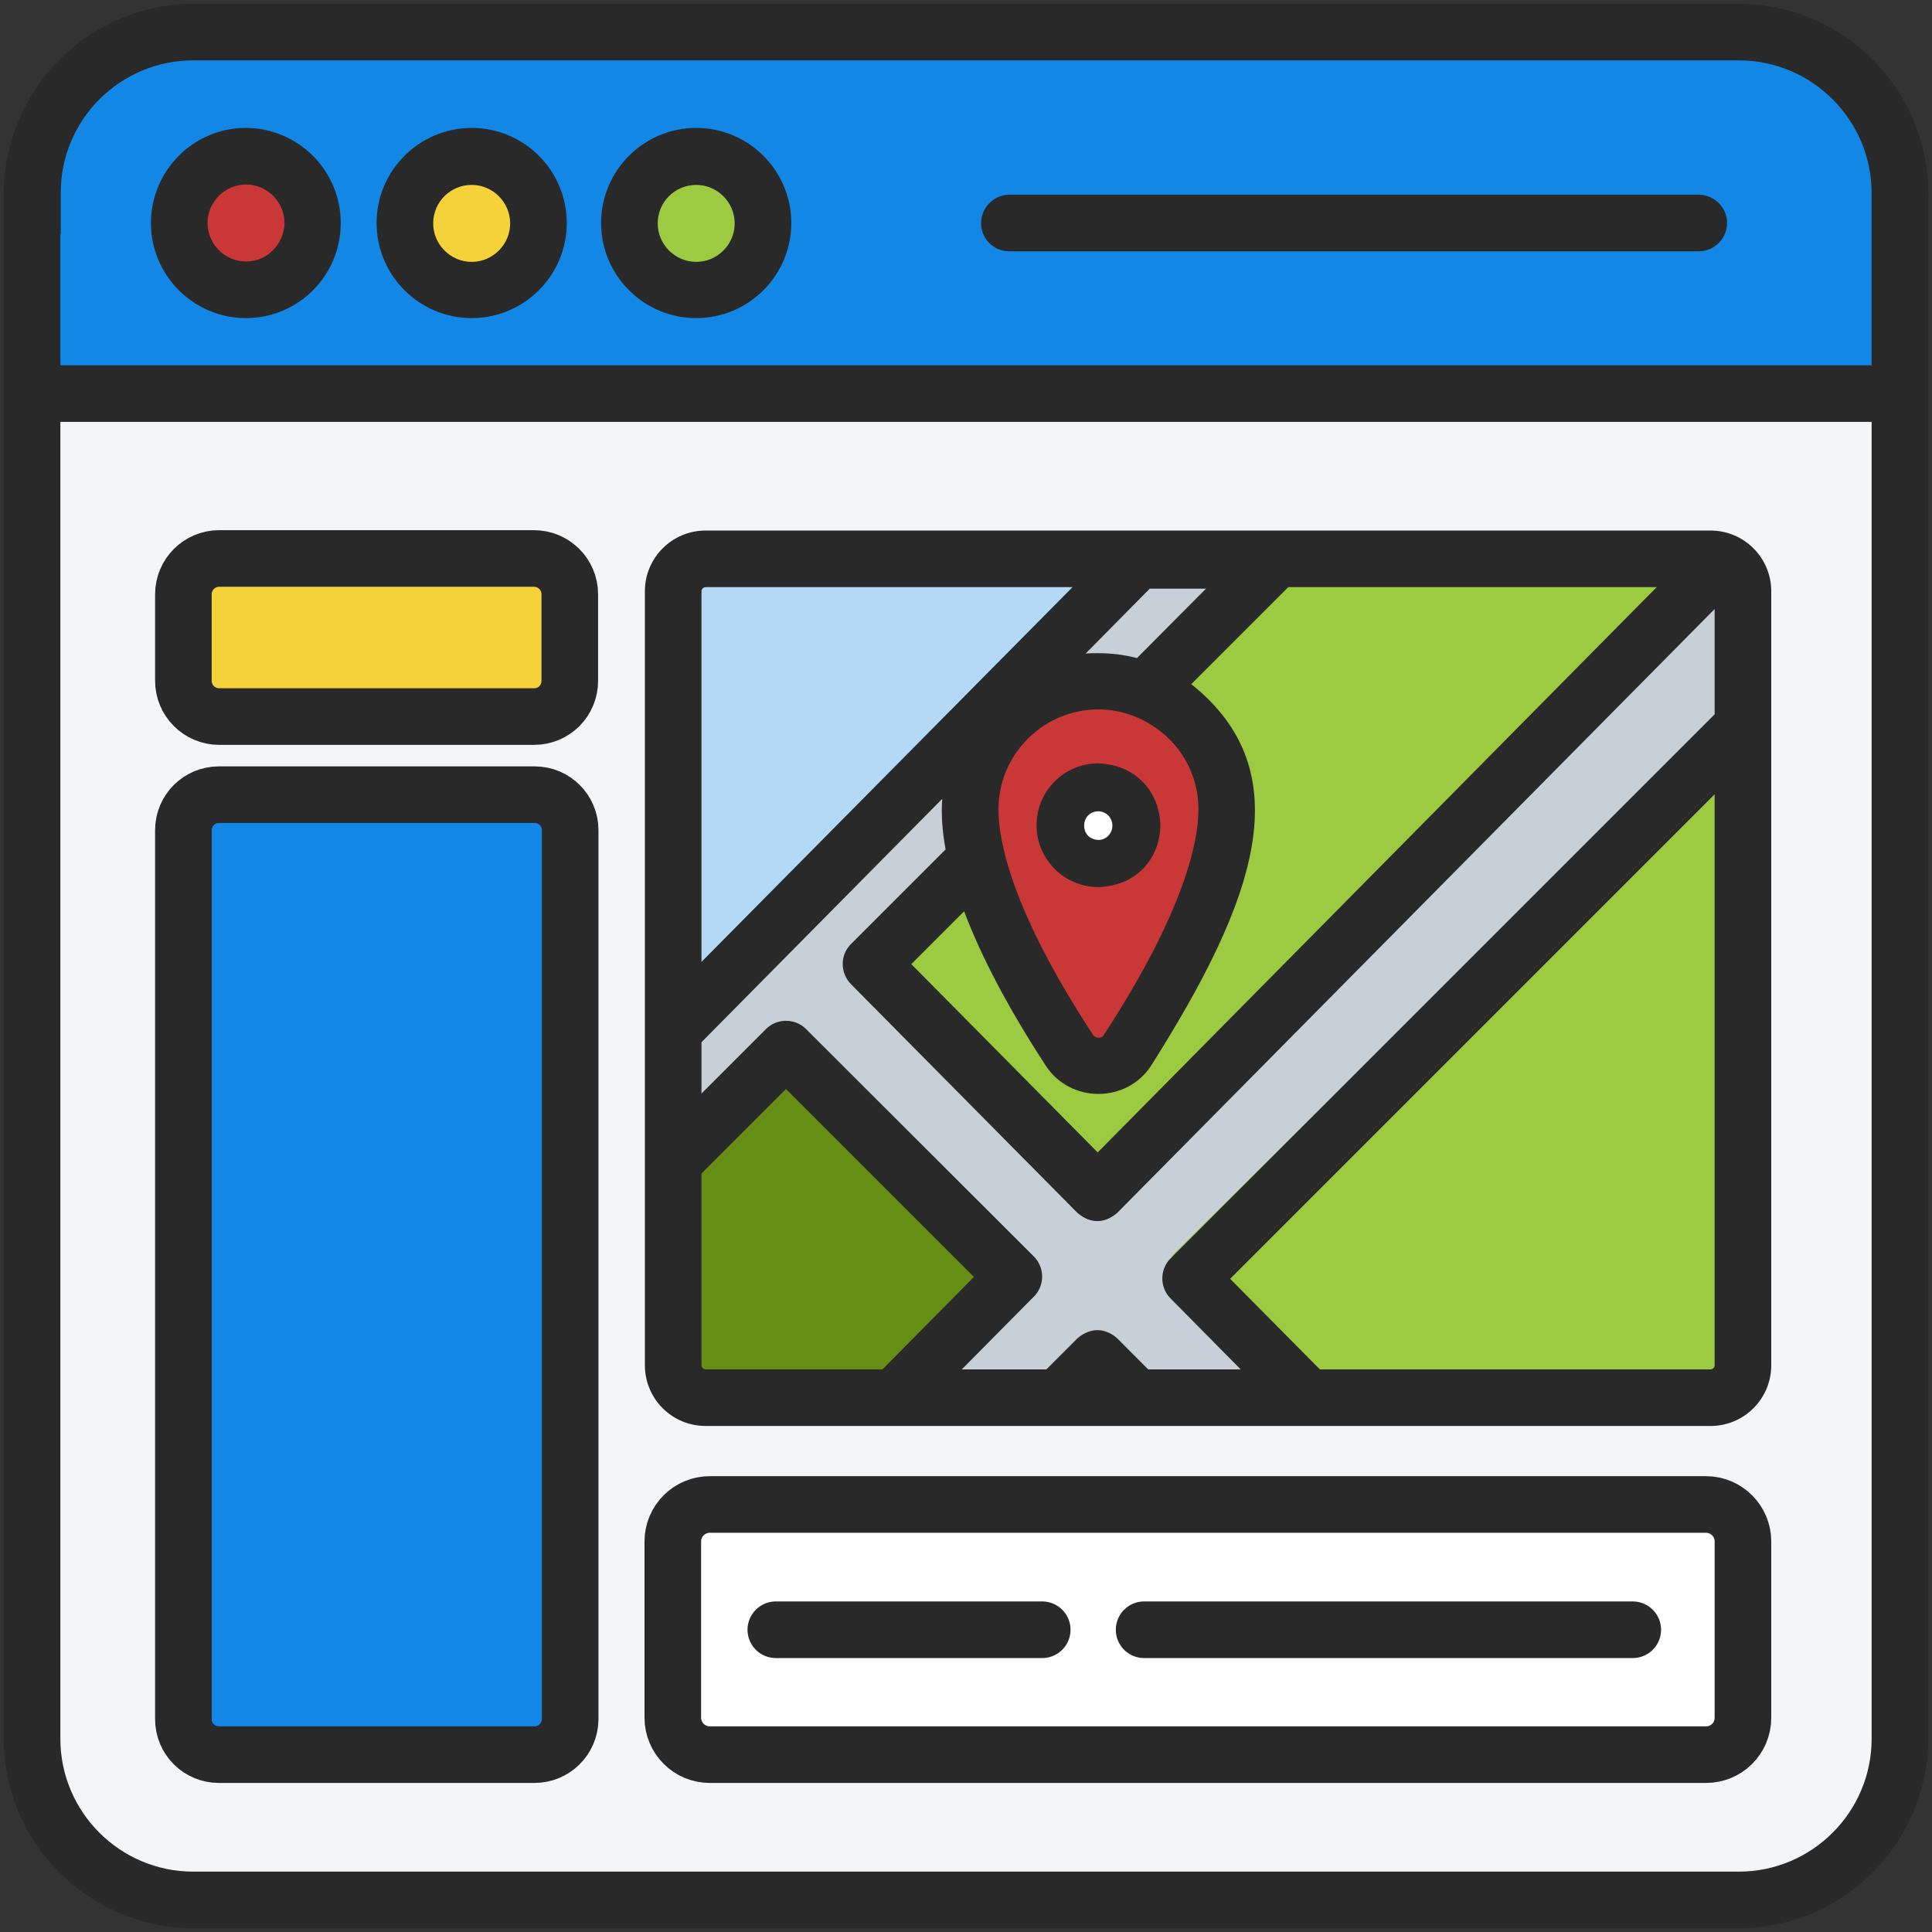 <?xml version="1.0" encoding="utf-8"?>
<!-- Generator: Adobe Illustrator 26.2.1, SVG Export Plug-In . SVG Version: 6.00 Build 0)  -->
<svg version="1.1" id="Layer_1" xmlns="http://www.w3.org/2000/svg" xmlns:xlink="http://www.w3.org/1999/xlink" x="0px" y="0px"
	 viewBox="0 0 512 512" style="enable-background:new 0 0 512 512;" xml:space="preserve">
<rect x="0" y="0" width="512" height="512" fill="#333333" stroke="none"/>
<style type="text/css">
	.st0{fill-rule:evenodd;clip-rule:evenodd;fill:#F3F5F7;}
	.st1{fill-rule:evenodd;clip-rule:evenodd;fill:#1287E5;}
	.st2{fill:#292929;}
	.st3{fill:none;stroke:#292929;stroke-width:15;stroke-miterlimit:10;}
	.st4{fill:#C93737;}
	.st5{fill:#F5D13A;}
	.st6{fill:#9CCA41;}
	.st7{fill:#1287E5;stroke:#292929;stroke-width:15;stroke-miterlimit:10;}
	.st8{fill:#F5D13A;stroke:#292929;stroke-width:15;stroke-miterlimit:10;}
	.st9{fill:#C7D0D8;}
	.st10{fill:#FFFFFF;stroke:#292929;stroke-width:15;stroke-miterlimit:10;}
	.st11{fill:#B3D9F7;}
	.st12{fill:#668E15;}
	.st13{fill:#FFFFFF;}
	.st14{clip-path:url(#SVGID_00000054231882042083909000000014565390275501145526_);fill:#292929;}
	.st15{clip-path:url(#SVGID_00000148639773826372157710000005299473913246678190_);fill:#292929;}
	.st16{clip-path:url(#SVGID_00000067235476122145928370000009033504701587219075_);}
	.st17{clip-path:url(#SVGID_00000002357950046077105200000012554891468677540748_);fill:#292929;}
	.st18{fill:none;stroke:#292929;stroke-width:15;stroke-linecap:round;stroke-miterlimit:10;}
</style>
<g id="Layer_1_00000164476869014085368770000008977980070921360045_">
	<g id="Layer_1_00000150823717226020859050000012516641086920138131_">
		<path id="Path" class="st0" d="M503.5,76.8v384c0,23.6-19.1,42.7-42.7,42.7H51.2C39.9,503.5,29,499,21,491S8.5,472.1,8.5,460.8
			v-384L503.5,76.8L503.5,76.8z"/>
		<path id="Path_00000015353599904462030270000008206040666986647946_" class="st1" d="M503.5,51.2l-0.2,51.4L8.8,100.8L8.5,51.2
			c0-23.6,19.1-42.7,42.7-42.7h409.6C472.1,8.5,483,13,491,21S503.5,39.9,503.5,51.2z"/>
	</g>
	<g id="Layer_2_00000085960745181949082570000009755054215628007574_">
		<path class="st2" d="M460.8,1H51.2C23.6,1.1,1.1,23.6,1,51.2v409.6c0,27.6,22.5,50.1,50.2,50.2h409.6c27.6,0,50.1-22.5,50.2-50.2
			V51.2C511,23.6,488.5,1.1,460.8,1z M496,62v6.3v1v16v22.5v353c0,19.4-15.8,35.2-35.2,35.2H51.2C31.8,496,16,480.2,16,460.8v-353
			V85.3v-1V62h0.1V51.2C16,31.8,31.8,16,51.2,16h409.6c19.4,0,35.2,15.8,35.2,35.2L496,62L496,62z"/>
		<line class="st3" x1="7.4" y1="104.3" x2="503.3" y2="104.3"/>
	</g>
	<g id="Layer_3">
		<g>
			<path class="st4" d="M82.6,59.1c0,9.8-7.9,17.7-17.7,17.7s-17.6-7.9-17.6-17.7S55.2,41.4,65,41.4S82.6,49.4,82.6,59.1z"/>
			<path class="st5" d="M142.4,59.1c0,9.8-7.9,17.7-17.7,17.7S107,68.9,107,59.1s7.9-17.7,17.7-17.7S142.4,49.4,142.4,59.1z"/>
			<path class="st6" d="M202.1,59.1c0,9.8-7.9,17.7-17.7,17.7s-17.6-7.9-17.6-17.7s7.9-17.7,17.7-17.7S202.1,49.4,202.1,59.1z"/>
			<path class="st2" d="M90.3,59.1c0-13.9-11.3-25.2-25.2-25.2S40,45.3,40,59.1C40,73,51.3,84.3,65.2,84.3S90.3,73,90.3,59.1z
				 M65.2,69.3c-5.6,0-10.2-4.6-10.2-10.2s4.6-10.2,10.2-10.2s10.2,4.6,10.2,10.2C75.3,64.7,70.8,69.3,65.2,69.3z"/>
			<path class="st2" d="M125,84.3c13.9,0,25.2-11.3,25.2-25.2S138.9,33.9,125,33.9S99.8,45.2,99.8,59.1S111.1,84.3,125,84.3z
				 M125,49c5.6,0,10.2,4.6,10.2,10.2s-4.6,10.2-10.2,10.2c-5.6,0-10.2-4.6-10.2-10.2C114.8,53.5,119.4,49,125,49z"/>
			<path class="st2" d="M184.5,84.3c13.9,0,25.2-11.3,25.2-25.2s-11.3-25.2-25.2-25.2s-25.2,11.3-25.2,25.2S170.6,84.3,184.5,84.3z
				 M184.5,49c5.6,0,10.2,4.6,10.2,10.2s-4.6,10.2-10.2,10.2c-5.6,0-10.2-4.6-10.2-10.2C174.3,53.5,178.9,49,184.5,49z"/>
			<path class="st2" d="M267.5,66.6h182.7c4.1,0,7.5-3.4,7.5-7.5s-3.4-7.5-7.5-7.5H267.5c-4.1,0-7.5,3.4-7.5,7.5
				C260,63.3,263.3,66.6,267.5,66.6z"/>
		</g>
	</g>
</g>
<g id="Layer_2_00000091693645236260087840000005384069923029703324_">
	<path class="st7" d="M141.6,465H58c-5.2,0-9.4-4.2-9.4-9.4V220c0-5.2,4.2-9.4,9.4-9.4h83.7c5.2,0,9.4,4.2,9.4,9.4v235.7
		C151,460.9,146.8,465,141.6,465z"/>
	<path class="st8" d="M141.5,189.9H58.1c-5.2,0-9.5-4.2-9.5-9.5v-22.9c0-5.2,4.2-9.5,9.5-9.5h83.4c5.2,0,9.5,4.2,9.5,9.5v22.9
		C151,185.7,146.8,189.9,141.5,189.9z"/>
	<path class="st9" d="M453.3,370.4H187c-4.8,0-8.6-3.9-8.6-8.6V156.7c0-4.8,3.9-8.6,8.6-8.6h266.3c4.8,0,8.6,3.9,8.6,8.6v205.1
		C461.9,366.6,458.1,370.4,453.3,370.4z"/>
	<path class="st10" d="M452.1,465h-264c-5.4,0-9.8-4.4-9.8-9.8v-46.7c0-5.4,4.4-9.8,9.8-9.8h264c5.4,0,9.8,4.4,9.8,9.8v46.7
		C461.9,460.7,457.5,465,452.1,465z"/>
</g>
<g id="Layer_4">
	<polygon class="st6" points="342.3,372.4 310.5,332.8 460.6,184.4 460.6,366.4 	"/>
	<polygon class="st11" points="180.4,269.8 300.4,148.1 187,148.1 178.4,156.7 	"/>
	<polygon class="st6" points="334.5,148.1 300.4,184.4 320.7,198.9 317.5,237.9 300.4,278.4 286.5,282 256,226.2 231.2,256 
		290.4,312.9 453.3,148.1 	"/>
	<polygon class="st12" points="209.7,273.7 270.3,336.4 239.4,368 179.5,366.1 178.4,306.6 	"/>
	<polyline class="st4" points="293.7,280.2 317.5,237.9 320.7,198.9 300.4,184.4 263.6,185.5 260.8,215.1 269.1,250.2 286.5,282 
		293.7,280.2 	"/>
	<polygon class="st13" points="294.3,208.9 300.4,216.2 294.3,227.9 280.9,227.9 283.7,215.1 	"/>
</g>
<g id="Layer_3_00000132063167132831692700000017589372860474126776_">
	<g>
		<g>
			<defs>
				<rect id="SVGID_1_" x="179.5" y="152.4" width="282.4" height="218"/>
			</defs>
			<clipPath id="SVGID_00000171685110412023577510000000184206642991702442_">
				<use xlink:href="#SVGID_1_"  style="overflow:visible;"/>
			</clipPath>
			<path style="clip-path:url(#SVGID_00000171685110412023577510000000184206642991702442_);fill:#292929;" d="M291.1,202.3
				L291.1,202.3c-4.4,0-8.5,1.7-11.6,4.8s-4.8,7.2-4.8,11.6c0,9.1,7.4,16.4,16.5,16.4l0,0c11.2-0.5,16.3-8.9,16.3-16.4
				C307.4,211.2,302.3,202.8,291.1,202.3z M294.8,218.8c0,2.1-1.7,3.8-3.7,3.8c-2.6-0.1-3.8-2-3.8-3.8s1.2-3.7,3.7-3.8l0,0
				c1,0,2,0.4,2.7,1.1C294.4,216.8,294.8,217.8,294.8,218.8z"/>
		</g>
		<g>
			<defs>
				<rect id="SVGID_00000103259154052067128780000004262025735943331770_" x="179.5" y="152.4" width="282.4" height="218"/>
			</defs>
			<clipPath id="SVGID_00000168828522157695670630000003175029017339844782_">
				<use xlink:href="#SVGID_00000103259154052067128780000004262025735943331770_"  style="overflow:visible;"/>
			</clipPath>
			<path style="clip-path:url(#SVGID_00000168828522157695670630000003175029017339844782_);fill:#292929;" d="M296.1,354.7
				l-0.1-0.1c-3.3-2.8-7-2.8-10.4,0L201.2,439h21.2l68.3-68.3L359,439h21.2L296.1,354.7z"/>
		</g>
		<g>
			<defs>
				<rect id="SVGID_00000147934830117249036880000013915748088956563599_" x="179.5" y="152.4" width="282.4" height="218"/>
			</defs>
			<clipPath id="SVGID_00000106116021586913136460000003690432618244385454_">
				<use xlink:href="#SVGID_00000147934830117249036880000013915748088956563599_"  style="overflow:visible;"/>
			</clipPath>
			<g style="clip-path:url(#SVGID_00000106116021586913136460000003690432618244385454_);">
				<path class="st2" d="M213.7,383.4l-37.1,37.5v10.7h10.5l37.3-37.7c3.3-3.4,2.3-7.9-0.3-10.5C221.4,380.9,217,380,213.7,383.4z"
					/>
				<path class="st2" d="M442.2,152.4l-151.3,153l-49.4-49.9l14-14c4.6,12.2,11.9,26,21.7,41c3,4.6,8.2,7.4,13.9,7.4
					c5.7,0,10.9-2.8,13.9-7.4c27.7-43.8,40-77.8,10.7-101.2l28.8-28.8h-57.2L176.6,264.3v21.3l73.1-73.9c-0.3,4.1,0,8.6,0.9,13.4
					l-25.1,25.1c-2.9,2.9-2.9,7.6,0,10.6l60,60.6l0.1,0.1c1.7,1.4,3.4,2.1,5.2,2.1s3.5-0.7,5.2-2.1l167.2-169h-21V152.4z
					 M301.3,174.4c-3.4-0.9-6.8-1.3-10.3-1.3c-1.1,0-2.2,0-3.3,0.1l17-17.2h14.9L301.3,174.4z M264.6,214.5
					c0-14.6,11.9-26.5,26.5-26.5c6.7,0,13.3,2.7,18.3,7.4c5.3,5,8.2,11.8,8.2,19.1c0,8-3.3,26.4-25.1,59.8c-0.4,0.7-1.1,0.7-1.4,0.7
					s-0.9-0.1-1.4-0.7C267.8,240.9,264.6,222.5,264.6,214.5z"/>
				<path class="st2" d="M213.6,272.7L213.6,272.7c-2.9-2.9-7.7-2.9-10.6,0l-30.1,30.1V324l35.4-35.4l49.8,49.8l-25.5,25.8
					c-1.9,1.9-2.5,4.4-1.9,6.8c0.7,2.7,3,5,5.7,5.7c0.6,0.2,1.2,0.2,1.7,0.2c1.8,0,3.6-0.8,5.1-2.2l30.8-31.1
					c2.9-2.9,2.9-7.7,0-10.6L213.6,272.7z"/>
			</g>
		</g>
		<g>
			<defs>
				<rect id="SVGID_00000119813396661150129220000011421915595962412213_" x="179.5" y="152.4" width="282.4" height="218"/>
			</defs>
			<clipPath id="SVGID_00000093162320775036672070000016558754244363589014_">
				<use xlink:href="#SVGID_00000119813396661150129220000011421915595962412213_"  style="overflow:visible;"/>
			</clipPath>
			<path style="clip-path:url(#SVGID_00000093162320775036672070000016558754244363589014_);fill:#292929;" d="M467.8,186.5
				c-2.9-2.9-7.7-2.9-10.6,0l-147,147c-2.9,2.9-2.9,7.7,0,10.6l91.2,92.2h21.1L326,338.9l136.5-136.5l90.5,90.5v-21.2L467.8,186.5z"
				/>
		</g>
	</g>
	<path class="st2" d="M453.3,377.9H187c-8.9,0-16.1-7.2-16.1-16.1V156.7c0-8.9,7.2-16.1,16.1-16.1h266.3c8.9,0,16.1,7.2,16.1,16.1
		v205.1C469.4,370.7,462.2,377.9,453.3,377.9z M187,155.6c-0.6,0-1.1,0.5-1.1,1.1v205.1c0,0.6,0.5,1.1,1.1,1.1h266.3
		c0.6,0,1.1-0.5,1.1-1.1V156.7c0-0.6-0.5-1.1-1.1-1.1L187,155.6L187,155.6z"/>
	<line class="st18" x1="205.6" y1="431.9" x2="276.2" y2="431.9"/>
	<line class="st18" x1="303.2" y1="431.9" x2="432.7" y2="431.9"/>
</g>
</svg>
